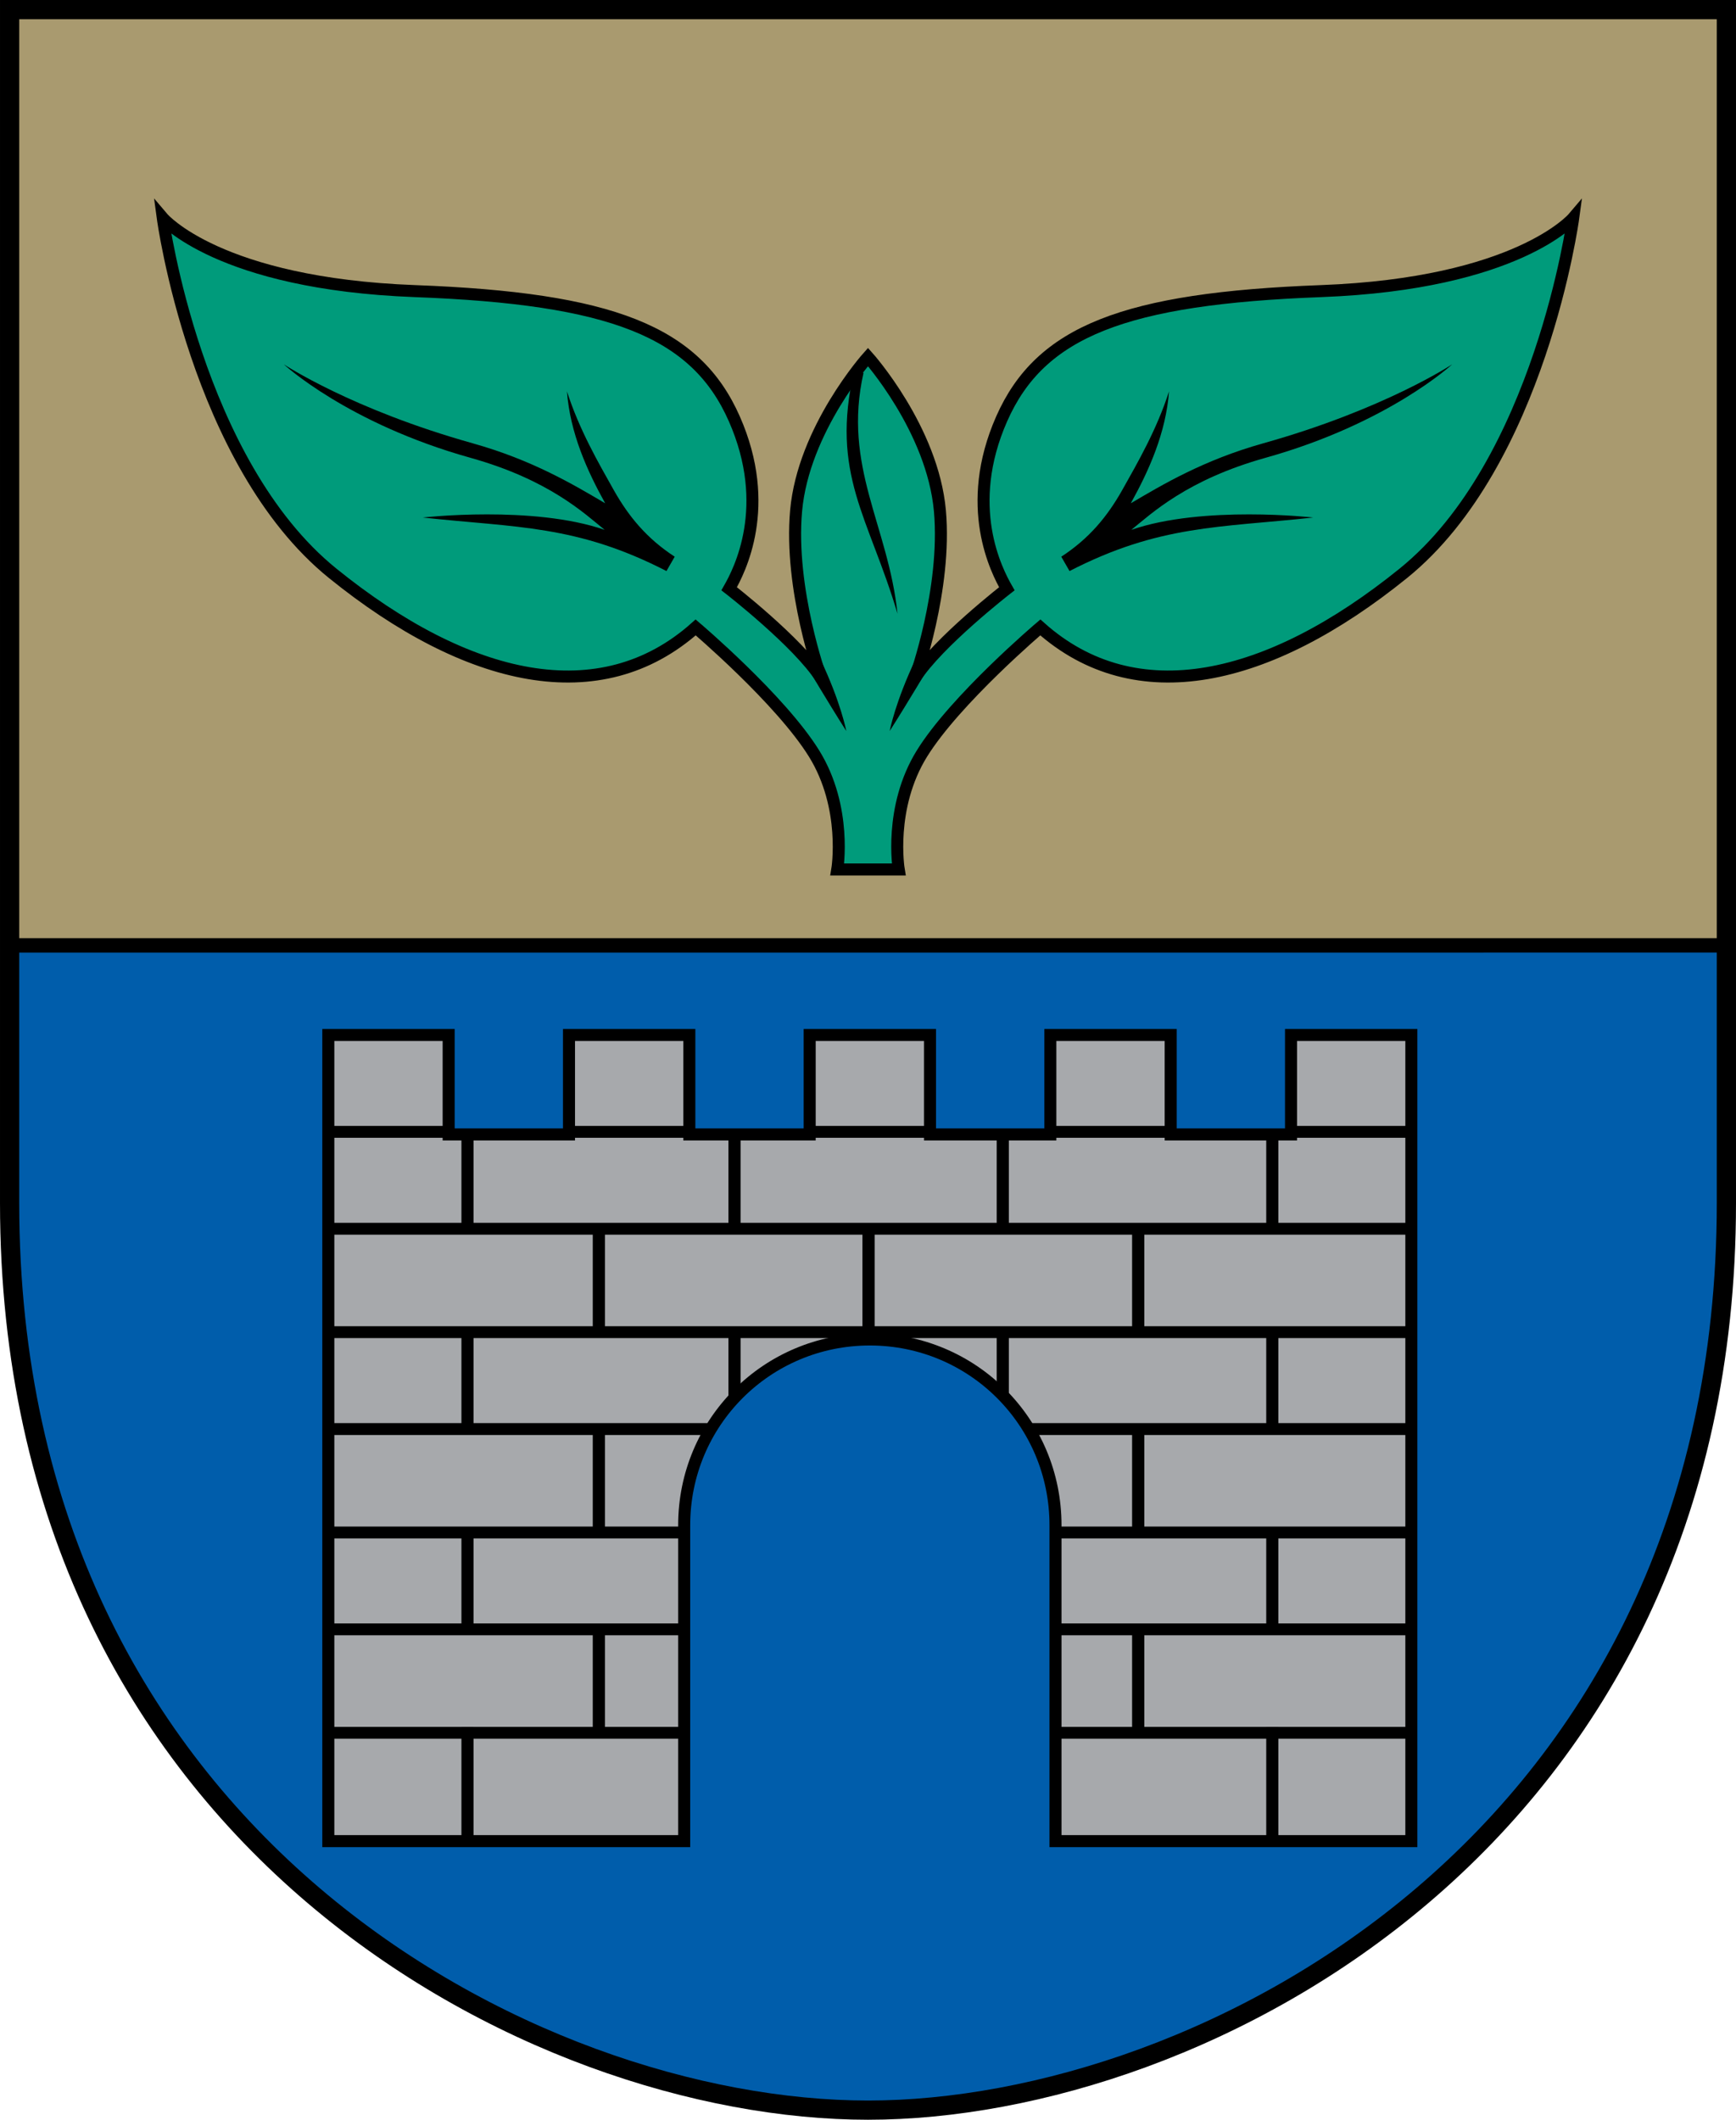 <?xml version="1.0" encoding="UTF-8" standalone="no"?>
<svg
   xmlns:dc="http://purl.org/dc/elements/1.1/"
   xmlns:cc="http://creativecommons.org/ns#"
   xmlns:rdf="http://www.w3.org/1999/02/22-rdf-syntax-ns#"
   xmlns:svg="http://www.w3.org/2000/svg"
   xmlns="http://www.w3.org/2000/svg"
   xmlns:xlink="http://www.w3.org/1999/xlink"
   xmlns:sodipodi="http://sodipodi.sourceforge.net/DTD/sodipodi-0.dtd"
   xmlns:inkscape="http://www.inkscape.org/namespaces/inkscape"
   sodipodi:docname="svg.svg"
   inkscape:version="1.0.2 (e86c870879, 2021-01-15, custom)"
   id="svg8"
   version="1.1"
   viewBox="0 0 95.578 116.669"
   height="440.952"
   width="361.239">
  <defs
     id="defs2">
    <clipPath
       id="clipPath1072"
       clipPathUnits="userSpaceOnUse">
      <use
         height="100%"
         width="100%"
         style="stroke-width:1"
         id="use1074"
         xlink:href="#rect864"
         y="0"
         x="0" />
    </clipPath>
  </defs>
  <sodipodi:namedview
     units="px"
     inkscape:showpageshadow="false"
     fit-margin-bottom="0"
     fit-margin-right="0"
     fit-margin-left="0"
     fit-margin-top="0"
     inkscape:window-maximized="1"
     inkscape:window-y="-4"
     inkscape:window-x="-8"
     inkscape:window-height="1017"
     inkscape:window-width="1920"
     inkscape:snap-global="false"
     inkscape:snap-others="false"
     inkscape:snap-nodes="true"
     inkscape:object-nodes="true"
     showgrid="false"
     inkscape:document-rotation="0"
     inkscape:current-layer="layer1"
     inkscape:document-units="px"
     inkscape:cy="151.92732"
     inkscape:cx="224.10503"
     inkscape:zoom="0.98994949"
     inkscape:pageshadow="2"
     inkscape:pageopacity="0.0"
     borderopacity="1.0"
     bordercolor="#666666"
     pagecolor="#ffffff"
     id="base" />
  <g
     transform="translate(-16.467,-11.298)"
     id="layer1"
     inkscape:groupmode="layer"
     inkscape:label="Layer 1">
    <path
       sodipodi:nodetypes="cszscc"
       id="path1140"
       d="m 16.996,11.827 v 65.678 c 0,35.048 28.841,49.932 47.26,49.932 18.419,0 47.26,-14.885 47.26,-49.932 V 11.827 Z"
       style="color:#000000;display:inline;overflow:visible;visibility:visible;fill:#005dab;fill-opacity:1;fill-rule:evenodd;stroke:none;stroke-width:1.058;stroke-linecap:butt;stroke-linejoin:miter;stroke-miterlimit:4;stroke-dasharray:none;stroke-dashoffset:0;stroke-opacity:1;marker:none;marker-start:none;marker-mid:none;marker-end:none;enable-background:accumulate" />
    <g
       transform="translate(-7.3398809e-5)"
       id="g1092">
      <path
         id="rect864"
         style="color:#000000;display:inline;overflow:visible;visibility:visible;opacity:1;fill:#a7a9ac;fill-opacity:1;fill-rule:evenodd;stroke:#000000;stroke-width:2.5;stroke-linecap:butt;stroke-linejoin:miter;stroke-miterlimit:4;stroke-dasharray:none;stroke-dashoffset:0;stroke-opacity:1;marker:none;enable-background:accumulate"
         d="m 130.352,257.59 v 167.432 h 73.934 V 359.404 c 0,-21.369 17.204,-38.572 38.572,-38.572 21.369,0 38.572,17.204 38.572,38.572 v 65.617 h 73.934 V 257.59 h -25.002 v 20.65 h -25.002 v -20.65 h -25 v 20.65 h -25.002 v -20.65 h -25 v 20.65 h -25.002 v -20.65 h -25.002 v 20.65 h -25 v -20.65 z"
         transform="scale(0.265)" />
      <g
         id="g1070"
         inkscape:groupmode="maskhelper"
         clip-path="url(#clipPath1072)">
        <g
           id="g1011">
          <g
             style="stroke-width:1.012"
             transform="matrix(1,0,0,0.976,0,1.743)"
             id="g1004">
            <path
               sodipodi:nodetypes="cccc"
               d="M 94.354,79.081 H 34.158 m 0,-5.464 h 60.196"
               style="color:#000000;display:inline;overflow:visible;visibility:visible;opacity:1;fill:none;fill-opacity:1;fill-rule:evenodd;stroke:#000000;stroke-width:0.669;stroke-linecap:butt;stroke-linejoin:miter;stroke-miterlimit:4;stroke-dasharray:none;stroke-dashoffset:0;stroke-opacity:1;marker:none;enable-background:accumulate"
               id="rect920" />
            <path
               d="m 71.676,79.104 v -5.509 m 14.84,0 v 5.509 m -44.31,0 v -5.509 m 14.7,0 v 5.509"
               style="color:#000000;display:inline;overflow:visible;visibility:visible;opacity:1;fill:none;fill-opacity:1;fill-rule:evenodd;stroke:#000000;stroke-width:0.669;stroke-linecap:butt;stroke-linejoin:miter;stroke-miterlimit:4;stroke-dasharray:none;stroke-dashoffset:0;stroke-opacity:1;marker:none;enable-background:accumulate"
               id="path943" />
            <g
               style="stroke-width:1.007"
               id="g968"
               transform="matrix(1.01,0,0,1,0.092,0)">
              <path
                 d="m 48.858,79.287 v 5.715 m 29.4,0 v -5.715 m -14.7,0 v 5.715"
                 style="color:#000000;display:inline;overflow:visible;visibility:visible;opacity:1;fill:none;fill-opacity:1;fill-rule:evenodd;stroke:#000000;stroke-width:0.666;stroke-linecap:butt;stroke-linejoin:miter;stroke-miterlimit:4;stroke-dasharray:none;stroke-dashoffset:0;stroke-opacity:1;marker:none;enable-background:accumulate"
                 id="path963-4" />
            </g>
          </g>
          <use
             height="100%"
             width="100%"
             transform="translate(0,11.025)"
             id="use1013"
             xlink:href="#g1004"
             y="0"
             x="0" />
          <use
             x="0"
             y="0"
             xlink:href="#g1004"
             id="use1015"
             transform="translate(0,22.05)"
             width="100%"
             height="100%" />
          <g
             id="use1017"
             transform="matrix(1,0,0,0.976,0,34.818)"
             style="stroke-width:1.012">
            <path
               id="path1019"
               style="color:#000000;display:inline;overflow:visible;visibility:visible;opacity:1;fill:none;fill-opacity:1;fill-rule:evenodd;stroke:#000000;stroke-width:0.669;stroke-linecap:butt;stroke-linejoin:miter;stroke-miterlimit:4;stroke-dasharray:none;stroke-dashoffset:0;stroke-opacity:1;marker:none;enable-background:accumulate"
               d="M 34.158,73.618 H 94.354"
               sodipodi:nodetypes="cc" />
            <path
               sodipodi:nodetypes="cccc"
               id="path1021"
               style="color:#000000;display:inline;overflow:visible;visibility:visible;opacity:1;fill:none;fill-opacity:1;fill-rule:evenodd;stroke:#000000;stroke-width:0.669;stroke-linecap:butt;stroke-linejoin:miter;stroke-miterlimit:4;stroke-dasharray:none;stroke-dashoffset:0;stroke-opacity:1;marker:none;enable-background:accumulate"
               d="m 86.516,73.287 v 6.125 m -44.31,0 v -6.125" />
            <g
               transform="matrix(1.01,0,0,1,0.092,0)"
               id="g1025"
               style="stroke-width:1.007" />
          </g>
        </g>
      </g>
    </g>
    <path
       sodipodi:nodetypes="ccccc"
       id="path1076"
       d="M 111.516,63.33 V 11.827 H 16.996 v 51.504 z"
       style="color:#000000;display:inline;overflow:visible;visibility:visible;fill:#a99a6f;fill-opacity:1;fill-rule:evenodd;stroke:#000000;stroke-width:0.794;stroke-linecap:butt;stroke-linejoin:miter;stroke-miterlimit:4;stroke-dasharray:none;stroke-dashoffset:0;stroke-opacity:1;marker:none;marker-start:none;marker-mid:none;marker-end:none;enable-background:accumulate" />
    <g
       transform="translate(-0.265)"
       id="g1138">
      <path
         style="color:#000000;display:inline;overflow:visible;visibility:visible;fill:#009b7b;fill-opacity:1;fill-rule:evenodd;stroke:#000000;stroke-width:0.661;stroke-linecap:butt;stroke-linejoin:miter;stroke-miterlimit:4;stroke-dasharray:none;stroke-dashoffset:0;stroke-opacity:1;marker:none;marker-start:none;marker-mid:none;marker-end:none;enable-background:accumulate"
         d="m 62.829,59.153 c 0,0 0.567,-3.402 -1.276,-6.378 -1.843,-2.977 -6.52,-6.945 -6.52,-6.945 -5.244,4.677 -12.553,3.033 -19.985,-2.977 -7.538,-6.095 -9.355,-19.56 -9.355,-19.56 0,0 3.073,3.622 13.884,4.027 10.81,0.405 15.457,2.209 17.583,7.028 2.126,4.819 0.283,8.363 -0.283,9.355 0,0 3.785,2.935 5.061,4.919 0,0 -1.76,-4.902 -1.376,-9.206 0.401,-4.498 3.959,-8.47 3.959,-8.47 0,0 3.558,3.972 3.959,8.47 0.384,4.304 -1.376,9.206 -1.376,9.206 1.276,-1.984 5.061,-4.919 5.061,-4.919 -0.567,-0.992 -2.41,-4.536 -0.283,-9.355 2.126,-4.819 6.773,-6.623 17.583,-7.028 10.81,-0.405 13.884,-4.027 13.884,-4.027 0,0 -1.817,13.466 -9.355,19.56 -7.433,6.01 -14.741,7.654 -19.985,2.977 0,0 -4.677,3.969 -6.52,6.945 -1.843,2.977 -1.276,6.378 -1.276,6.378 z"
         id="path1094"
         sodipodi:nodetypes="cscscssccscsccsscscscc" />
      <path
         style="color:#000000;font-style:normal;font-variant:normal;font-weight:normal;font-stretch:normal;font-size:medium;line-height:normal;font-family:sans-serif;font-variant-ligatures:normal;font-variant-position:normal;font-variant-caps:normal;font-variant-numeric:normal;font-variant-alternates:normal;font-variant-east-asian:normal;font-feature-settings:normal;font-variation-settings:normal;text-indent:0;text-align:start;text-decoration:none;text-decoration-line:none;text-decoration-style:solid;text-decoration-color:#000000;letter-spacing:normal;word-spacing:normal;text-transform:none;writing-mode:lr-tb;direction:ltr;text-orientation:mixed;dominant-baseline:auto;baseline-shift:baseline;text-anchor:start;white-space:normal;shape-padding:0;shape-margin:0;inline-size:0;clip-rule:nonzero;display:inline;overflow:visible;visibility:visible;opacity:1;isolation:auto;mix-blend-mode:normal;color-interpolation:sRGB;color-interpolation-filters:linearRGB;solid-color:#000000;solid-opacity:1;vector-effect:none;fill:#000000;fill-opacity:1;fill-rule:evenodd;stroke:none;stroke-width:0.529;stroke-linecap:butt;stroke-linejoin:miter;stroke-miterlimit:4;stroke-dasharray:none;stroke-dashoffset:0;stroke-opacity:1;marker:none;color-rendering:auto;image-rendering:auto;shape-rendering:auto;text-rendering:auto;enable-background:accumulate;stop-color:#000000;stop-opacity:1"
         d="M 42.774,35.701 C 36.098,33.834 32.355,31.348 32.355,31.348 c 0,0 3.505,3.253 10.276,5.146 4.34,1.214 6.283,3.072 7.392,3.967 -3.941,-1.366 -10.015,-0.679 -10.015,-0.679 5.18,0.562 8.47,0.401 13.417,2.946 l 0.454,-0.79 c -1.524,-0.993 -2.519,-2.189 -3.346,-3.65 -0.858,-1.524 -1.91,-3.343 -2.587,-5.45 0.173,2.287 1.106,4.364 2.106,6.161 -1.733,-1.022 -4.019,-2.385 -7.278,-3.297 z M 61.121,47.925 c 0,0 1.153,1.954 2.205,3.608 0,0 -0.301,-1.604 -1.453,-4.009 -0.342,-0.715 -0.752,0.401 -0.752,0.401 z"
         id="path1100"
         sodipodi:nodetypes="scscccccccsccsc" />
      <use
         x="0"
         y="0"
         xlink:href="#path1100"
         id="use1117"
         transform="matrix(-1,0,0,1,129.041,0)"
         width="100%"
         height="100%" />
      <path
         style="color:#000000;font-style:normal;font-variant:normal;font-weight:normal;font-stretch:normal;font-size:medium;line-height:normal;font-family:sans-serif;font-variant-ligatures:normal;font-variant-position:normal;font-variant-caps:normal;font-variant-numeric:normal;font-variant-alternates:normal;font-variant-east-asian:normal;font-feature-settings:normal;font-variation-settings:normal;text-indent:0;text-align:start;text-decoration:none;text-decoration-line:none;text-decoration-style:solid;text-decoration-color:#000000;letter-spacing:normal;word-spacing:normal;text-transform:none;writing-mode:lr-tb;direction:ltr;text-orientation:mixed;dominant-baseline:auto;baseline-shift:baseline;text-anchor:start;white-space:normal;shape-padding:0;shape-margin:0;inline-size:0;clip-rule:nonzero;display:inline;overflow:visible;visibility:visible;opacity:1;isolation:auto;mix-blend-mode:normal;color-interpolation:sRGB;color-interpolation-filters:linearRGB;solid-color:#000000;solid-opacity:1;vector-effect:none;fill:#000000;fill-opacity:1;fill-rule:evenodd;stroke:none;stroke-width:0.529;stroke-linecap:butt;stroke-linejoin:miter;stroke-miterlimit:4;stroke-dasharray:none;stroke-dashoffset:0;stroke-opacity:1;marker:none;color-rendering:auto;image-rendering:auto;shape-rendering:auto;text-rendering:auto;enable-background:accumulate;stop-color:#000000;stop-opacity:1"
         d="m 64.275,31.818 -0.512,-0.137 c -1.333,5.719 0.804,8.063 2.382,13.393 -0.508,-4.852 -3.036,-8.102 -1.87,-13.256 z"
         id="path1132"
         sodipodi:nodetypes="cccc" />
    </g>
    <path
       style="color:#000000;display:inline;overflow:visible;visibility:visible;fill:none;fill-rule:evenodd;stroke:#000000;stroke-width:1.058;stroke-linecap:butt;stroke-linejoin:miter;stroke-miterlimit:4;stroke-dasharray:none;stroke-dashoffset:0;stroke-opacity:1;marker:none;marker-start:none;marker-mid:none;marker-end:none;enable-background:accumulate"
       d="m 16.996,11.827 v 65.678 c 0,35.048 28.841,49.932 47.26,49.932 18.419,0 47.26,-14.885 47.26,-49.932 V 11.827 Z"
       id="path862"
       sodipodi:nodetypes="cszscc" />
  </g>
</svg>

